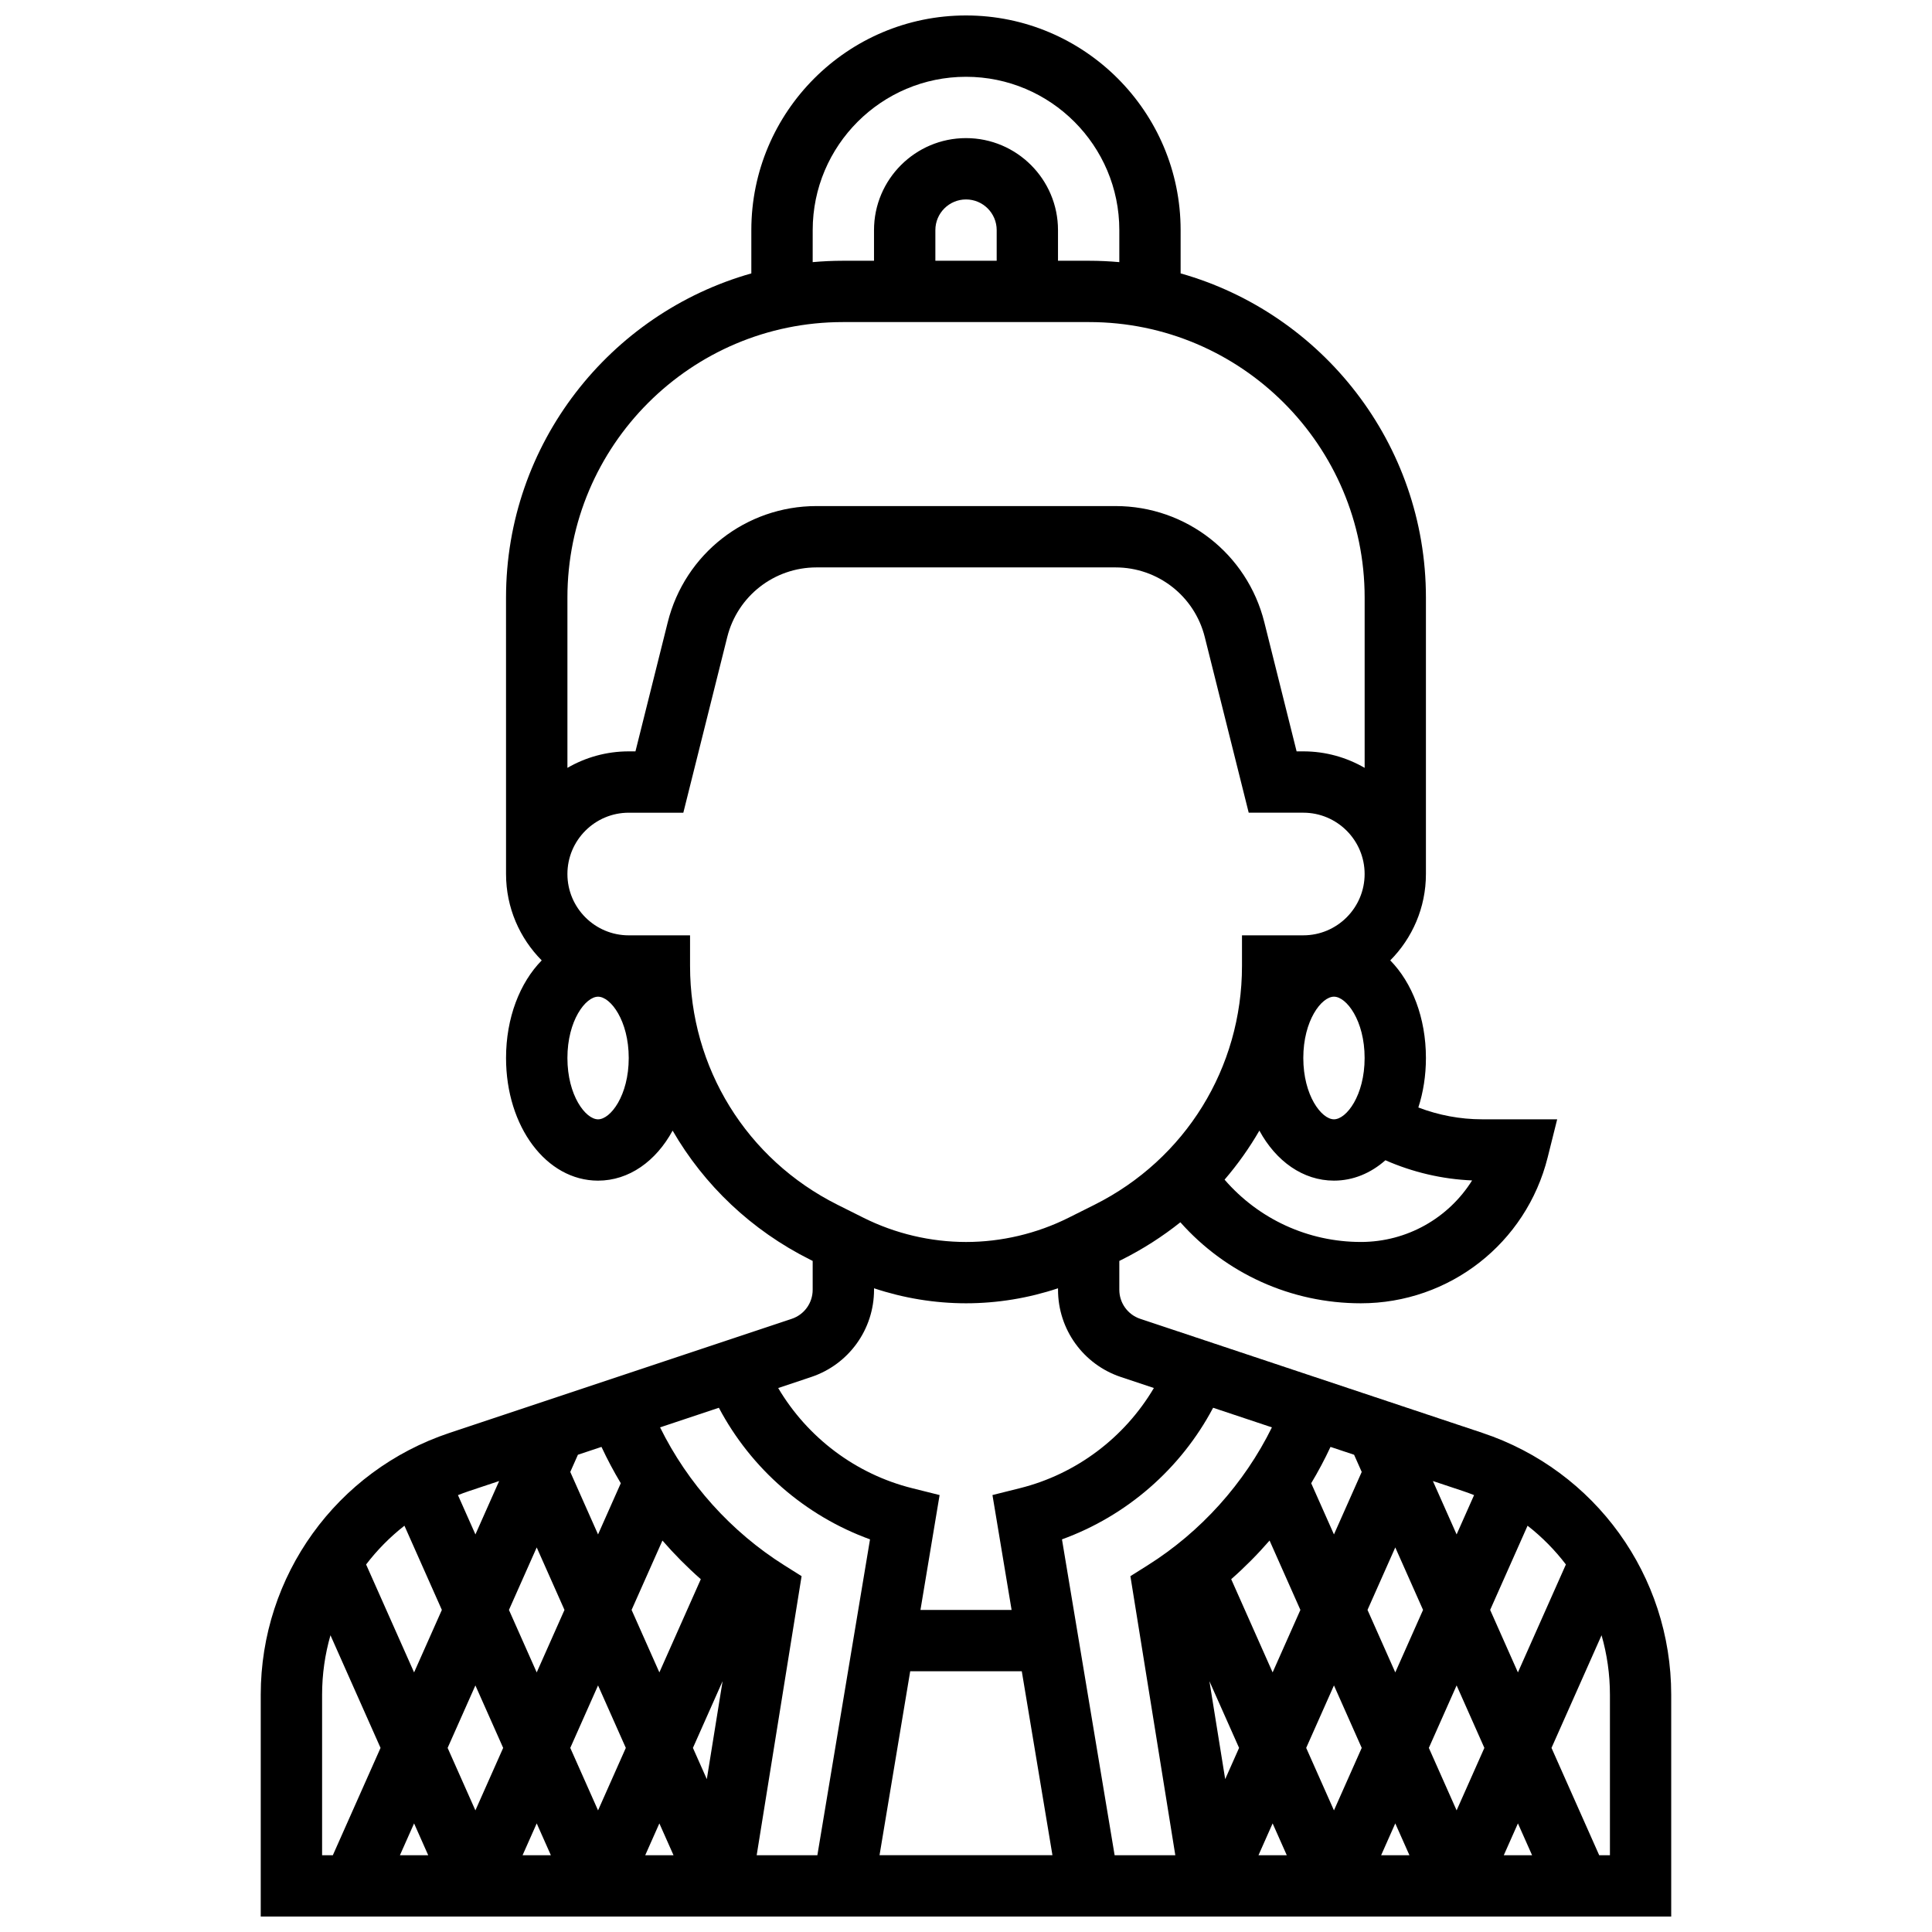 <?xml version="1.0" encoding="UTF-8"?>
<!-- Uploaded to: ICON Repo, www.iconrepo.com, Generator: ICON Repo Mixer Tools -->
<svg width="800px" height="800px" version="1.1" viewBox="144 144 512 512" xmlns="http://www.w3.org/2000/svg">
 <defs>
  <clipPath id="a">
   <path d="m213 148.09h374v503.81h-374z"/>
  </clipPath>
 </defs>
 <g clip-path="url(#a)">
  <path d="m536.89 523.74-90.703-30.234c-3.324-1.105-5.555-4.207-5.555-7.707v-7.641l0.656-0.328c5.59-2.797 10.777-6.133 15.523-9.914 12.055 13.578 29.348 21.469 47.824 21.469 23.461 0 43.824-15.895 49.512-38.66l2.523-10.098h-19.93c-5.777 0-11.492-1.086-16.863-3.133 1.293-3.992 2.008-8.422 2.008-13.117 0-10.668-3.672-19.973-9.453-25.867 5.84-5.875 9.453-13.969 9.453-22.887v-73.266c0-40.812-27.535-75.316-65.008-85.906v-11.473c0-31.363-25.516-56.883-56.883-56.883-31.363 0-56.883 25.516-56.883 56.883v11.477c-37.473 10.59-65.008 45.094-65.008 85.906l0.004 73.262c0 8.922 3.613 17.012 9.453 22.891-5.781 5.891-9.453 15.199-9.453 25.863 0 18.227 10.707 32.504 24.379 32.504 8.223 0 15.371-5.172 19.766-13.258 8.34 14.422 20.84 26.395 36.461 34.203l0.656 0.328v7.641c0 3.504-2.234 6.602-5.555 7.707l-90.703 30.234c-29.914 9.977-50.012 37.859-50.012 69.387v58.781h373.79v-58.781c0-31.527-20.094-59.41-50.004-69.383zm22.09 34.859-12.715 28.605-7.359-16.559 9.918-22.316c3.828 2.988 7.234 6.445 10.156 10.27zm-255.58-31.156c1.539 3.297 3.246 6.508 5.117 9.629l-6.027 13.566-7.359-16.559 2.023-4.555zm15.34 59.762-7.359-16.559 8.172-18.383c3.156 3.633 6.551 7.062 10.168 10.242zm16.754 2.324-4.18 25.965-3.68-8.281zm-25.645 17.684-7.359 16.559-7.359-16.559 7.359-16.559zm-16.254-36.566-7.359 16.559-7.359-16.559 7.359-16.559zm-16.25 36.566-7.359 16.559-7.359-16.559 7.359-16.559zm-19.863 28.441h-7.496l3.75-8.434zm28.754-8.434 3.75 8.434h-7.496zm32.504 0 3.75 8.434h-7.496zm37.691-65.52-4.551-2.863c-14.113-8.871-25.625-21.699-32.953-36.57l15.582-5.195c8.543 16.156 22.875 28.641 40.055 34.875l-13.953 83.707h-16.082zm28.785 25.195h29.57l8.125 48.754h-45.824zm40.219-34.949c17.18-6.234 31.512-18.719 40.055-34.875l15.582 5.195c-7.328 14.871-18.84 27.699-32.953 36.57l-4.551 2.863 11.902 73.953h-16.082zm77.414-22.422 2.023 4.555-7.359 16.559-6.031-13.566c1.871-3.121 3.582-6.332 5.117-9.629zm-32.566 32.977c3.617-3.18 7.012-6.609 10.168-10.242l8.168 18.387-7.359 16.559zm2.086 44.711-3.68 8.281-4.18-25.965zm25.145-16.559 7.356 16.559-7.356 16.559-7.359-16.559zm8.891-20.008 7.359-16.559 7.359 16.559-7.359 16.559zm-25.145 56.574 3.75 8.434h-7.496zm32.504 0 3.75 8.434h-7.496zm16.254-3.449-7.359-16.559 7.359-16.559 7.356 16.559zm16.25 3.449 3.75 8.434h-7.496zm-11.621-87-4.629 10.418-6.289-14.152 8.027 2.676c0.977 0.324 1.938 0.684 2.891 1.059zm-30.008-67.086c-14.004 0-27.094-6.078-36.113-16.512 3.477-4.047 6.562-8.395 9.223-12.996 4.391 8.082 11.539 13.254 19.766 13.254 5.086 0 9.766-1.98 13.633-5.402 7.25 3.184 15.051 5.019 22.977 5.348-6.227 9.949-17.234 16.309-29.484 16.309zm-7.125-32.504c-3.312 0-8.125-6.332-8.125-16.25 0-9.922 4.812-16.25 8.125-16.25s8.125 6.332 8.125 16.25c0 9.918-4.812 16.25-8.125 16.25zm-138.14-235.65c0-22.402 18.227-40.629 40.629-40.629s40.629 18.227 40.629 40.629v8.488c-2.637-0.234-5.301-0.363-7.996-0.363h-8.254v-8.125c0-13.441-10.934-24.379-24.379-24.379-13.441 0-24.379 10.938-24.379 24.379v8.125h-8.258c-2.695 0-5.359 0.129-7.996 0.363zm48.758 8.125h-16.25v-8.125c0-4.481 3.644-8.125 8.125-8.125s8.125 3.644 8.125 8.125zm-40.762 16.25h65.27c40.254 0 73.004 32.75 73.004 73.004v45.133c-4.785-2.773-10.332-4.371-16.25-4.371h-1.781l-8.559-34.23c-4.531-18.121-20.742-30.777-39.418-30.777h-79.258c-18.68 0-34.887 12.656-39.418 30.777l-8.559 34.23h-1.781c-5.918 0-11.465 1.598-16.25 4.371v-45.133c-0.004-40.254 32.746-73.004 73-73.004zm-64.875 211.28c-3.312 0-8.125-6.332-8.125-16.25 0-9.922 4.812-16.25 8.125-16.25s8.125 6.332 8.125 16.25c0 9.918-4.812 16.25-8.125 16.25zm24.375-40.629v-8.125l-16.25-0.004c-8.961 0-16.25-7.293-16.25-16.25 0-8.961 7.293-16.25 16.25-16.25h14.469l11.637-46.543c2.719-10.871 12.441-18.465 23.648-18.465h79.258c11.207 0 20.93 7.594 23.648 18.465l11.641 46.539h14.469c8.961 0 16.25 7.293 16.25 16.25 0 8.961-7.293 16.25-16.25 16.25h-16.25v8.125c0 26.977-14.988 51.227-39.117 63.293l-6.863 3.434c-8.387 4.195-17.777 6.414-27.152 6.414s-18.766-2.219-27.152-6.41l-6.863-3.434c-24.133-12.062-39.121-36.312-39.121-63.289zm32.09 108.92c9.969-3.324 16.668-12.617 16.668-23.129v-0.387c7.848 2.613 16.117 3.977 24.379 3.977s16.531-1.359 24.379-3.977v0.387c0 10.512 6.699 19.805 16.668 23.129l8.734 2.91c-7.754 13.117-20.52 22.805-35.5 26.547l-7.277 1.82 5.07 30.445h-24.152l5.074-30.441-7.277-1.82c-14.98-3.746-27.746-13.43-35.5-26.547zm-82.68 27.562-6.289 14.152-4.629-10.414c0.953-0.375 1.914-0.734 2.894-1.062zm-25.102 11.84 9.918 22.32-7.359 16.559-12.715-28.605c2.922-3.824 6.332-7.281 10.156-10.273zm-21.82 44.797c0-5.434 0.77-10.727 2.219-15.762l13.27 29.852-12.641 28.441h-2.848zm341.29 42.531h-2.844l-12.641-28.441 13.266-29.852c1.449 5.035 2.219 10.328 2.219 15.762z"/>
 </g>
</svg>